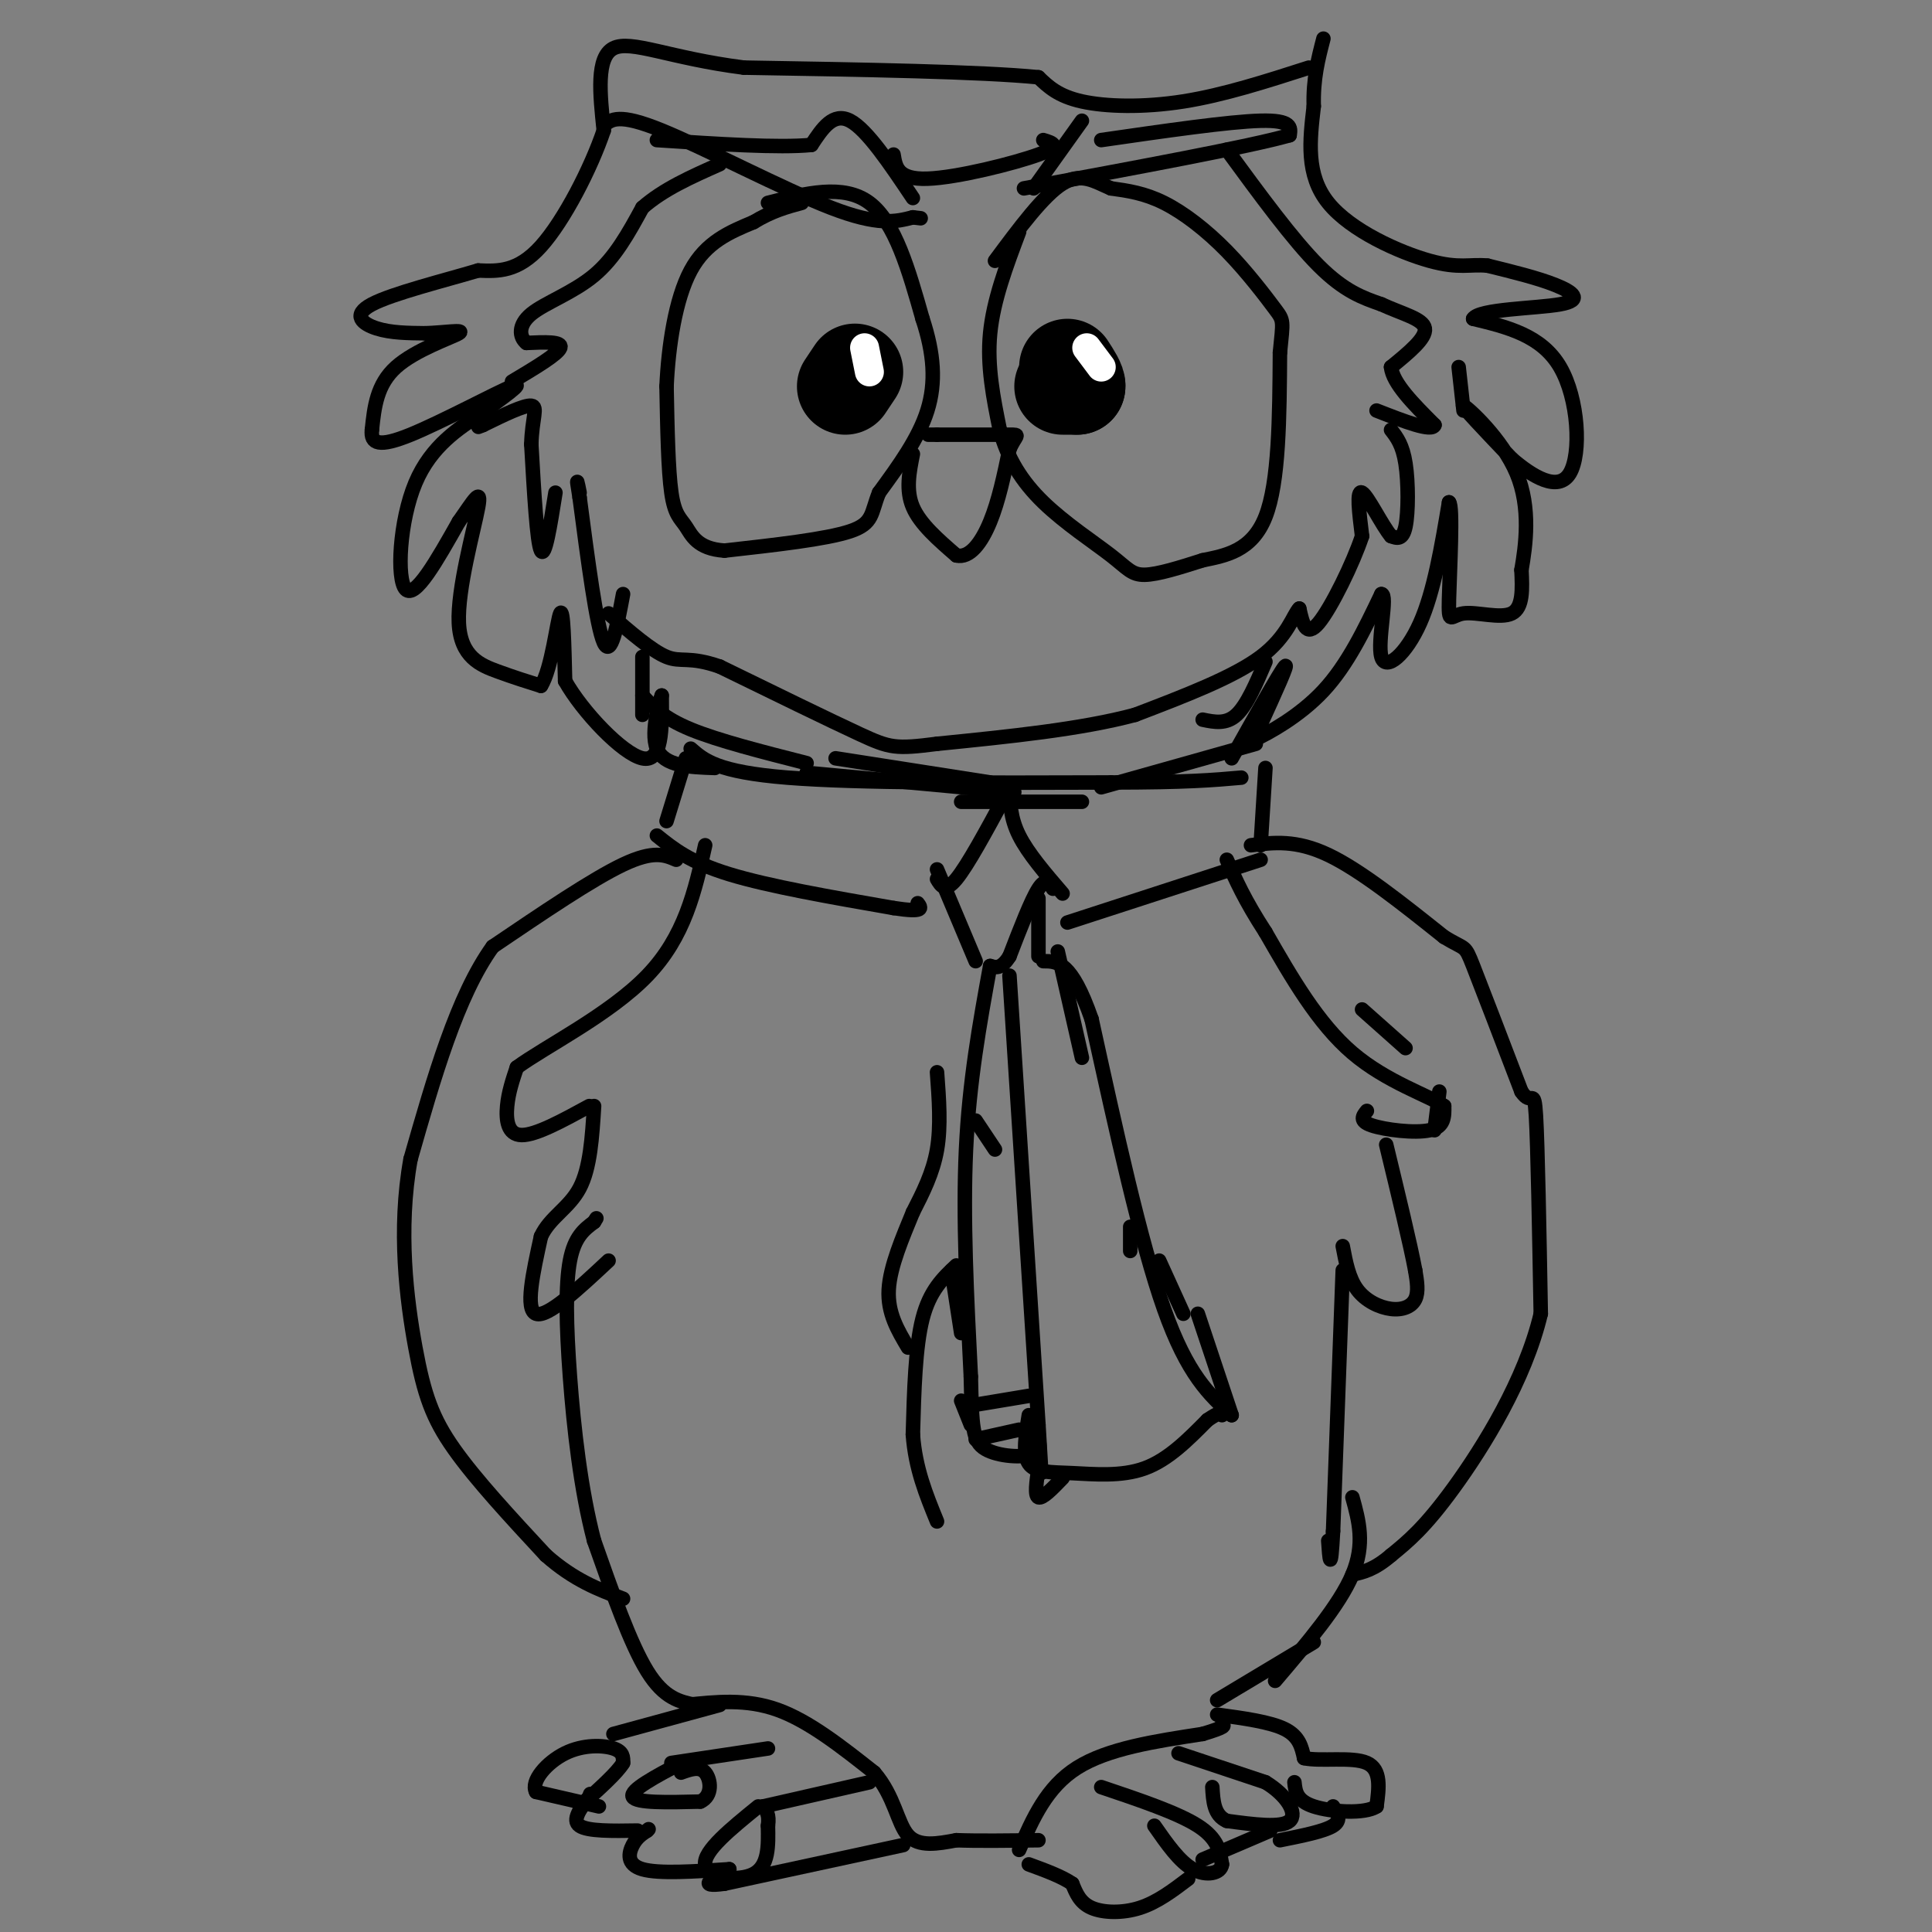 <svg viewBox='0 0 400 400' version='1.1' xmlns='http://www.w3.org/2000/svg' xmlns:xlink='http://www.w3.org/1999/xlink'><rect x="0" y="0" width="400" height="400" fill="#808080" stroke="none"/><g fill='none' stroke='#000000' stroke-width='3' stroke-linecap='round' stroke-linejoin='round'><path d='M278,258c0.625,3.327 1.250,6.655 3,9c1.750,2.345 4.625,3.708 7,4c2.375,0.292 4.250,-0.488 5,-2c0.750,-1.512 0.375,-3.756 0,-6'/><path d='M293,263c-1.000,-5.333 -3.500,-15.667 -6,-26'/><path d='M283,230c-0.844,1.044 -1.689,2.089 1,3c2.689,0.911 8.911,1.689 12,1c3.089,-0.689 3.044,-2.844 3,-5'/><path d='M299,229c-2.956,-2.111 -11.844,-4.889 -19,-11c-7.156,-6.111 -12.578,-15.556 -18,-25'/><path d='M262,193c-4.333,-6.667 -6.167,-10.833 -8,-15'/><path d='M259,175c4.667,-0.583 9.333,-1.167 16,2c6.667,3.167 15.333,10.083 24,17'/><path d='M299,194c4.622,2.822 4.178,1.378 6,6c1.822,4.622 5.911,15.311 10,26'/><path d='M315,226c2.178,3.333 2.622,-1.333 3,5c0.378,6.333 0.689,23.667 1,41'/><path d='M319,272c-3.267,13.756 -11.933,27.644 -18,36c-6.067,8.356 -9.533,11.178 -13,14'/><path d='M288,322c-3.500,3.000 -5.750,3.500 -8,4'/><path d='M278,263c0.000,0.000 -2.000,54.000 -2,54'/><path d='M276,317c-0.500,9.333 -0.750,5.667 -1,2'/><path d='M280,310c1.333,4.833 2.667,9.667 0,16c-2.667,6.333 -9.333,14.167 -16,22'/><path d='M272,340c0.000,0.000 -20.000,12.000 -20,12'/><path d='M252,355c5.500,0.750 11.000,1.500 14,3c3.000,1.500 3.500,3.750 4,6'/><path d='M270,364c3.422,0.756 9.978,-0.356 13,1c3.022,1.356 2.511,5.178 2,9'/><path d='M285,374c-2.400,1.622 -9.400,1.178 -13,0c-3.600,-1.178 -3.800,-3.089 -4,-5'/><path d='M276,374c0.917,1.417 1.833,2.833 0,4c-1.833,1.167 -6.417,2.083 -11,3'/><path d='M263,379c0.000,0.000 -14.000,6.000 -14,6'/><path d='M246,389c-3.200,2.422 -6.400,4.844 -10,6c-3.600,1.156 -7.600,1.044 -10,0c-2.400,-1.044 -3.200,-3.022 -4,-5'/><path d='M222,390c-2.167,-1.500 -5.583,-2.750 -9,-4'/><path d='M211,383c2.833,-6.500 5.667,-13.000 12,-17c6.333,-4.000 16.167,-5.500 26,-7'/><path d='M249,359c5.000,-1.500 4.500,-1.750 4,-2'/><path d='M244,363c0.000,0.000 18.000,6.000 18,6'/><path d='M262,369c4.489,2.711 6.711,6.489 5,8c-1.711,1.511 -7.356,0.756 -13,0'/><path d='M254,377c-2.667,-1.167 -2.833,-4.083 -3,-7'/><path d='M228,370c7.917,2.667 15.833,5.333 20,8c4.167,2.667 4.583,5.333 5,8'/><path d='M253,386c-0.200,1.867 -3.200,2.533 -6,1c-2.800,-1.533 -5.400,-5.267 -8,-9'/><path d='M142,353c6.250,-0.667 12.500,-1.333 19,1c6.500,2.333 13.250,7.667 20,13'/><path d='M181,367c4.222,4.867 4.778,10.533 7,13c2.222,2.467 6.111,1.733 10,1'/><path d='M198,381c4.500,0.167 10.750,0.083 17,0'/><path d='M187,382c0.000,0.000 -37.000,8.000 -37,8'/><path d='M150,390c-6.000,0.833 -2.500,-1.083 1,-3'/><path d='M151,387c-7.311,0.489 -14.622,0.978 -18,0c-3.378,-0.978 -2.822,-3.422 -2,-5c0.822,-1.578 1.911,-2.289 3,-3'/><path d='M134,379c0.500,-0.500 0.250,-0.250 0,0'/><path d='M132,379c-5.167,0.083 -10.333,0.167 -12,-1c-1.667,-1.167 0.167,-3.583 2,-6'/><path d='M122,372c0.333,-1.000 0.167,-0.500 0,0'/><path d='M124,374c0.000,0.000 -13.000,-3.000 -13,-3'/><path d='M111,371c-1.226,-2.179 2.208,-6.125 6,-8c3.792,-1.875 7.940,-1.679 10,-1c2.060,0.679 2.030,1.839 2,3'/><path d='M129,365c-1.167,2.000 -5.083,5.500 -9,9'/><path d='M141,365c-5.333,2.833 -10.667,5.667 -10,7c0.667,1.333 7.333,1.167 14,1'/><path d='M145,373c2.622,-1.178 2.178,-4.622 1,-6c-1.178,-1.378 -3.089,-0.689 -5,0'/><path d='M157,374c-5.689,4.622 -11.378,9.244 -11,12c0.378,2.756 6.822,3.644 10,2c3.178,-1.644 3.089,-5.822 3,-10'/><path d='M159,378c0.333,-2.333 -0.333,-3.167 -1,-4'/><path d='M158,374c0.000,0.000 22.000,-5.000 22,-5'/><path d='M159,362c0.000,0.000 -20.000,3.000 -20,3'/><path d='M127,359c0.000,0.000 22.000,-6.000 22,-6'/><path d='M144,353c-3.250,-0.667 -6.500,-1.333 -10,-7c-3.500,-5.667 -7.250,-16.333 -11,-27'/><path d='M123,319c-2.774,-10.536 -4.208,-23.375 -5,-34c-0.792,-10.625 -0.940,-19.036 0,-24c0.940,-4.964 2.970,-6.482 5,-8'/><path d='M123,253c0.833,-1.333 0.417,-0.667 0,0'/><path d='M126,261c-6.333,5.917 -12.667,11.833 -15,11c-2.333,-0.833 -0.667,-8.417 1,-16'/><path d='M112,256c1.800,-3.956 5.800,-5.844 8,-10c2.200,-4.156 2.600,-10.578 3,-17'/><path d='M122,229c-5.533,3.022 -11.067,6.044 -14,6c-2.933,-0.044 -3.267,-3.156 -3,-6c0.267,-2.844 1.133,-5.422 2,-8'/><path d='M107,221c5.778,-4.267 19.222,-10.933 27,-19c7.778,-8.067 9.889,-17.533 12,-27'/><path d='M136,173c3.417,2.750 6.833,5.500 15,8c8.167,2.500 21.083,4.750 34,7'/><path d='M185,188c6.500,1.000 5.750,0.000 5,-1'/><path d='M140,178c-2.333,-1.000 -4.667,-2.000 -11,1c-6.333,3.000 -16.667,10.000 -27,17'/><path d='M102,196c-7.333,10.167 -12.167,27.083 -17,44'/><path d='M85,240c-2.655,14.643 -0.792,29.250 1,39c1.792,9.750 3.512,14.643 8,21c4.488,6.357 11.744,14.179 19,22'/><path d='M113,322c5.833,5.167 10.917,7.083 16,9'/><path d='M138,170c0.000,0.000 4.000,-13.000 4,-13'/><path d='M143,155c2.750,2.417 5.500,4.833 20,6c14.500,1.167 40.750,1.083 67,1'/><path d='M230,162c15.667,0.000 21.333,-0.500 27,-1'/><path d='M262,159c0.000,0.000 -1.000,16.000 -1,16'/><path d='M261,178c0.000,0.000 -40.000,13.000 -40,13'/><path d='M209,163c0.083,3.167 0.167,6.333 2,10c1.833,3.667 5.417,7.833 9,12'/><path d='M208,165c-3.833,7.083 -7.667,14.167 -10,17c-2.333,2.833 -3.167,1.417 -4,0'/><path d='M194,180c0.000,0.000 8.000,19.000 8,19'/><path d='M218,184c-0.750,-1.167 -1.500,-2.333 -3,0c-1.500,2.333 -3.750,8.167 -6,14'/><path d='M209,198c-1.667,2.667 -2.833,2.333 -4,2'/><path d='M205,200c-2.167,11.917 -4.333,23.833 -5,38c-0.667,14.167 0.167,30.583 1,47'/><path d='M201,285c0.238,10.548 0.333,13.417 3,15c2.667,1.583 7.905,1.881 10,1c2.095,-0.881 1.048,-2.940 0,-5'/><path d='M214,296c0.000,-1.000 0.000,-1.000 0,-1'/><path d='M213,293c-0.649,4.030 -1.298,8.060 0,10c1.298,1.940 4.542,1.792 9,2c4.458,0.208 10.131,0.774 15,-1c4.869,-1.774 8.935,-5.887 13,-10'/><path d='M250,294c2.667,-1.833 2.833,-1.417 3,-1'/><path d='M255,293c-4.583,-4.167 -9.167,-8.333 -14,-22c-4.833,-13.667 -9.917,-36.833 -15,-60'/><path d='M226,211c-4.167,-12.000 -7.083,-12.000 -10,-12'/><path d='M209,202c0.000,0.000 6.000,93.000 6,93'/><path d='M215,295c1.000,16.000 0.500,9.500 0,3'/><path d='M215,198c0.000,0.000 0.000,-12.000 0,-12'/><path d='M255,157c5.000,-8.917 10.000,-17.833 11,-19c1.000,-1.167 -2.000,5.417 -5,12'/><path d='M261,150c-1.690,2.893 -3.417,4.125 -1,3c2.417,-1.125 8.976,-4.607 14,-10c5.024,-5.393 8.512,-12.696 12,-20'/><path d='M286,123c1.452,-0.036 -0.917,9.875 0,13c0.917,3.125 5.119,-0.536 8,-7c2.881,-6.464 4.440,-15.732 6,-25'/><path d='M300,104c0.900,0.509 0.148,14.281 0,20c-0.148,5.719 0.306,3.386 3,3c2.694,-0.386 7.627,1.175 10,0c2.373,-1.175 2.187,-5.088 2,-9'/><path d='M315,118c0.857,-4.952 2.000,-12.833 -1,-20c-3.000,-7.167 -10.143,-13.619 -11,-14c-0.857,-0.381 4.571,5.310 10,11'/><path d='M313,95c4.167,3.571 9.583,7.000 12,3c2.417,-4.000 1.833,-15.429 -2,-22c-3.833,-6.571 -10.917,-8.286 -18,-10'/><path d='M305,66c1.179,-2.036 13.125,-2.125 18,-3c4.875,-0.875 2.679,-2.536 -1,-4c-3.679,-1.464 -8.839,-2.732 -14,-4'/><path d='M308,55c-3.667,-0.369 -5.833,0.708 -12,-1c-6.167,-1.708 -16.333,-6.202 -21,-12c-4.667,-5.798 -3.833,-12.899 -3,-20'/><path d='M272,22c-0.167,-5.667 0.917,-9.833 2,-14'/><path d='M271,14c-8.844,2.844 -17.689,5.689 -26,7c-8.311,1.311 -16.089,1.089 -21,0c-4.911,-1.089 -6.956,-3.044 -9,-5'/><path d='M215,16c-11.667,-1.167 -36.333,-1.583 -61,-2'/><path d='M154,14c-15.400,-1.956 -23.400,-5.844 -27,-4c-3.600,1.844 -2.800,9.422 -2,17'/><path d='M125,27c-2.622,7.756 -8.178,18.644 -13,24c-4.822,5.356 -8.911,5.178 -13,5'/><path d='M99,56c-6.929,2.071 -17.750,4.750 -22,7c-4.250,2.250 -1.929,4.071 1,5c2.929,0.929 6.464,0.964 10,1'/><path d='M88,69c3.845,-0.107 8.458,-0.875 7,0c-1.458,0.875 -8.988,3.393 -13,7c-4.012,3.607 -4.506,8.304 -5,13'/><path d='M77,89c-0.298,2.905 1.458,3.667 8,1c6.542,-2.667 17.869,-8.762 21,-10c3.131,-1.238 -1.935,2.381 -7,6'/><path d='M99,86c-3.774,2.619 -9.708,6.167 -13,14c-3.292,7.833 -3.940,19.952 -2,22c1.940,2.048 6.470,-5.976 11,-14'/><path d='M95,108c2.949,-4.150 4.821,-7.525 4,-3c-0.821,4.525 -4.337,16.949 -4,24c0.337,7.051 4.525,8.729 8,10c3.475,1.271 6.238,2.136 9,3'/><path d='M112,142c2.244,-3.489 3.356,-13.711 4,-15c0.644,-1.289 0.822,6.356 1,14'/><path d='M117,141c3.533,6.311 11.867,15.089 16,16c4.133,0.911 4.067,-6.044 4,-13'/><path d='M137,144c-0.133,0.244 -2.467,7.356 -1,11c1.467,3.644 6.733,3.822 12,4'/><path d='M115,102c-1.083,6.833 -2.167,13.667 -3,12c-0.833,-1.667 -1.417,-11.833 -2,-22'/><path d='M110,92c0.133,-5.378 1.467,-7.822 0,-8c-1.467,-0.178 -5.733,1.911 -10,4'/><path d='M100,88c-1.667,0.667 -0.833,0.333 0,0'/><path d='M106,79c4.750,-2.833 9.500,-5.667 10,-7c0.500,-1.333 -3.250,-1.167 -7,-1'/><path d='M109,71c-1.512,-1.202 -1.792,-3.708 1,-6c2.792,-2.292 8.655,-4.369 13,-8c4.345,-3.631 7.173,-8.815 10,-14'/><path d='M133,43c4.333,-3.833 10.167,-6.417 16,-9'/><path d='M125,26c1.556,-1.311 3.111,-2.622 12,1c8.889,3.622 25.111,12.178 35,16c9.889,3.822 13.444,2.911 17,2'/><path d='M189,45c2.833,0.333 1.417,0.167 0,0'/><path d='M189,41c-4.750,-7.083 -9.500,-14.167 -13,-16c-3.500,-1.833 -5.750,1.583 -8,5'/><path d='M168,30c-6.667,0.667 -19.333,-0.167 -32,-1'/><path d='M224,25c0.000,0.000 -10.000,14.000 -10,14'/><path d='M228,29c13.250,-1.917 26.500,-3.833 33,-4c6.500,-0.167 6.250,1.417 6,3'/><path d='M267,28c-8.167,2.333 -31.583,6.667 -55,11'/><path d='M216,29c1.978,0.600 3.956,1.200 -1,3c-4.956,1.800 -16.844,4.800 -23,5c-6.156,0.200 -6.578,-2.400 -7,-5'/><path d='M254,31c6.833,9.333 13.667,18.667 19,24c5.333,5.333 9.167,6.667 13,8'/><path d='M286,63c4.333,2.000 8.667,3.000 9,5c0.333,2.000 -3.333,5.000 -7,8'/><path d='M288,76c0.333,3.333 4.667,7.667 9,12'/><path d='M297,88c-0.500,1.500 -6.250,-0.750 -12,-3'/><path d='M302,76c0.000,0.000 1.000,9.000 1,9'/><path d='M288,89c1.200,1.556 2.400,3.111 3,7c0.600,3.889 0.600,10.111 0,13c-0.600,2.889 -1.800,2.444 -3,2'/><path d='M288,111c-1.800,-2.089 -4.800,-8.311 -6,-9c-1.200,-0.689 -0.600,4.156 0,9'/><path d='M282,111c-1.822,5.533 -6.378,14.867 -9,18c-2.622,3.133 -3.311,0.067 -4,-3'/><path d='M269,126c-1.244,1.222 -2.356,5.778 -8,10c-5.644,4.222 -15.822,8.111 -26,12'/><path d='M235,148c-11.167,3.000 -26.083,4.500 -41,6'/><path d='M194,154c-8.644,1.111 -9.756,0.889 -16,-2c-6.244,-2.889 -17.622,-8.444 -29,-14'/><path d='M149,138c-6.422,-2.222 -7.978,-0.778 -11,-2c-3.022,-1.222 -7.511,-5.111 -12,-9'/><path d='M129,123c-1.250,6.667 -2.500,13.333 -4,10c-1.500,-3.333 -3.250,-16.667 -5,-30'/><path d='M120,103c-0.833,-5.167 -0.417,-3.083 0,-1'/><path d='M133,136c0.000,0.000 0.000,12.000 0,12'/><path d='M133,144c2.167,2.333 4.333,4.667 10,7c5.667,2.333 14.833,4.667 24,7'/><path d='M167,160c0.000,0.000 43.000,4.000 43,4'/><path d='M228,163c0.000,0.000 32.000,-9.000 32,-9'/><path d='M262,137c-1.917,4.500 -3.833,9.000 -6,11c-2.167,2.000 -4.583,1.500 -7,1'/><path d='M173,157c0.000,0.000 32.000,5.000 32,5'/><path d='M199,166c0.000,0.000 25.000,0.000 25,0'/><path d='M211,48c-2.667,7.083 -5.333,14.167 -6,21c-0.667,6.833 0.667,13.417 2,20'/><path d='M207,89c1.573,5.898 4.504,10.643 9,15c4.496,4.357 10.557,8.327 14,11c3.443,2.673 4.270,4.049 7,4c2.730,-0.049 7.365,-1.525 12,-3'/><path d='M249,116c4.622,-0.956 10.178,-1.844 13,-9c2.822,-7.156 2.911,-20.578 3,-34'/><path d='M265,73c0.671,-6.721 0.850,-6.523 -1,-9c-1.850,-2.477 -5.729,-7.628 -10,-12c-4.271,-4.372 -8.935,-7.963 -13,-10c-4.065,-2.037 -7.533,-2.518 -11,-3'/><path d='M230,39c-3.311,-1.400 -6.089,-3.400 -10,-1c-3.911,2.400 -8.956,9.200 -14,16'/><path d='M159,42c7.833,-2.000 15.667,-4.000 21,0c5.333,4.000 8.167,14.000 11,24'/><path d='M191,66c2.378,7.200 2.822,13.200 1,19c-1.822,5.800 -5.911,11.400 -10,17'/><path d='M182,102c-1.733,4.244 -1.067,6.356 -6,8c-4.933,1.644 -15.467,2.822 -26,4'/><path d='M150,114c-5.667,-0.357 -6.833,-3.250 -8,-5c-1.167,-1.750 -2.333,-2.357 -3,-7c-0.667,-4.643 -0.833,-13.321 -1,-22'/><path d='M138,80c0.378,-8.311 1.822,-18.089 5,-24c3.178,-5.911 8.089,-7.956 13,-10'/><path d='M156,46c3.833,-2.333 6.917,-3.167 10,-4'/><path d='M189,94c-0.750,3.750 -1.500,7.500 0,11c1.500,3.500 5.250,6.750 9,10'/><path d='M198,115c2.778,0.667 5.222,-2.667 7,-7c1.778,-4.333 2.889,-9.667 4,-15'/><path d='M209,93c1.289,-3.000 2.511,-3.000 0,-3c-2.511,0.000 -8.756,0.000 -15,0'/><path d='M194,90c-2.667,0.000 -1.833,0.000 -1,0'/></g>
<g fill='none' stroke='#000000' stroke-width='20' stroke-linecap='round' stroke-linejoin='round'><path d='M177,77c0.000,0.000 -2.000,3.000 -2,3'/><path d='M220,80c0.000,0.000 3.000,0.000 3,0'/><path d='M223,80c0.167,-0.667 -0.917,-2.333 -2,-4'/></g>
<g fill='none' stroke='#FFFFFF' stroke-width='6' stroke-linecap='round' stroke-linejoin='round'><path d='M225,72c0.000,0.000 3.000,4.000 3,4'/><path d='M179,72c0.000,0.000 1.000,5.000 1,5'/></g>
<g fill='none' stroke='#000000' stroke-width='3' stroke-linecap='round' stroke-linejoin='round'><path d='M194,222c0.417,5.583 0.833,11.167 0,16c-0.833,4.833 -2.917,8.917 -5,13'/><path d='M189,251c-2.067,5.044 -4.733,11.156 -5,16c-0.267,4.844 1.867,8.422 4,12'/><path d='M198,262c-2.750,2.583 -5.500,5.167 -7,11c-1.500,5.833 -1.750,14.917 -2,24'/><path d='M189,297c0.500,7.000 2.750,12.500 5,18'/><path d='M215,304c-0.417,2.833 -0.833,5.667 0,6c0.833,0.333 2.917,-1.833 5,-4'/><path d='M201,291c0.000,0.000 12.000,-2.000 12,-2'/><path d='M211,296c0.000,0.000 -9.000,2.000 -9,2'/><path d='M201,295c0.000,0.000 -2.000,-5.000 -2,-5'/><path d='M199,276c0.000,0.000 -2.000,-13.000 -2,-13'/><path d='M202,232c0.000,0.000 4.000,6.000 4,6'/><path d='M234,254c0.000,0.000 0.000,5.000 0,5'/><path d='M240,261c0.000,0.000 5.000,11.000 5,11'/><path d='M248,272c0.000,0.000 7.000,21.000 7,21'/><path d='M219,197c0.000,0.000 5.000,22.000 5,22'/><path d='M282,209c0.000,0.000 9.000,8.000 9,8'/><path d='M298,226c0.000,0.000 -1.000,8.000 -1,8'/></g>
</svg>